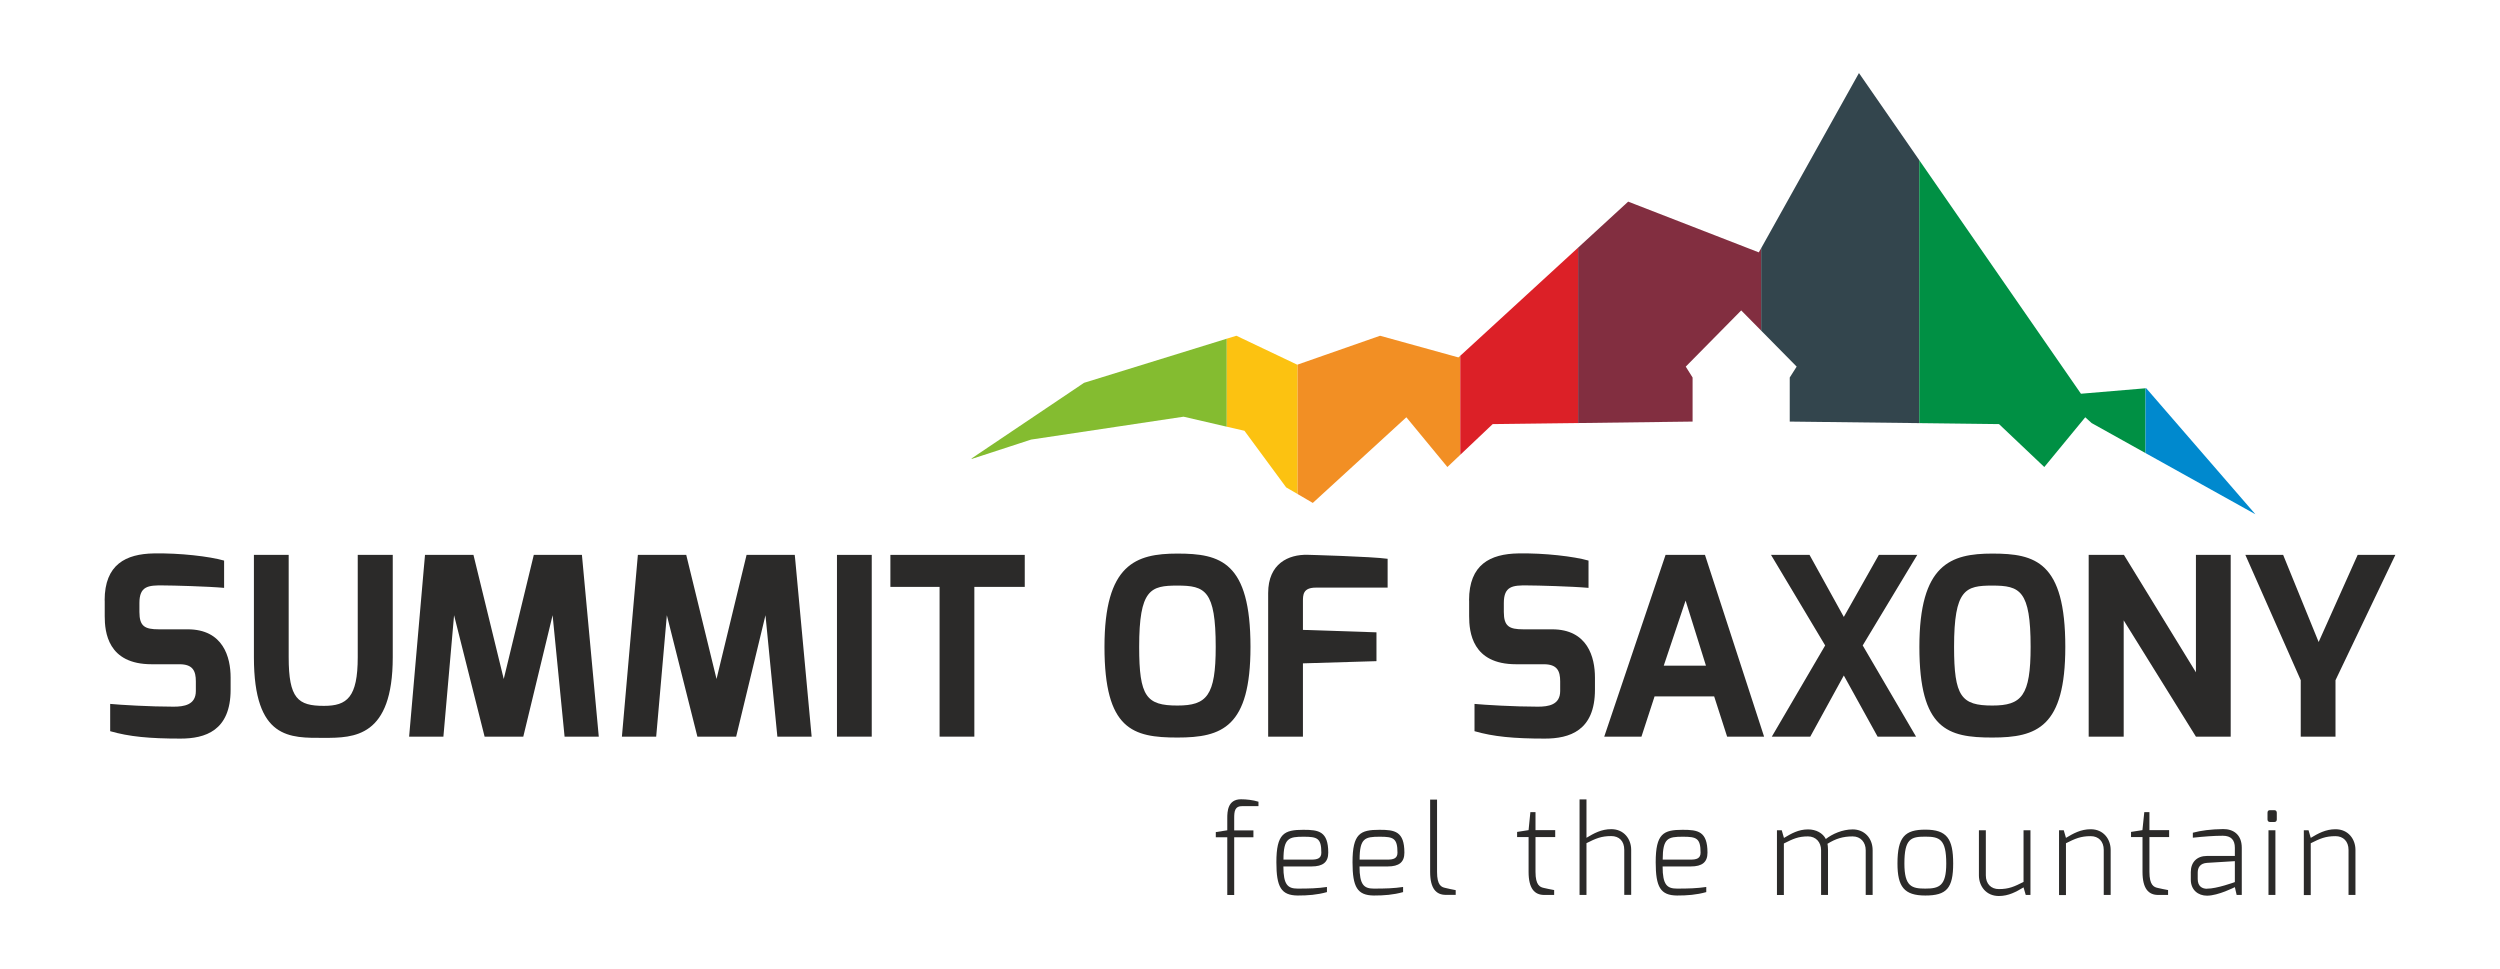 <?xml version="1.0" encoding="UTF-8"?>
<svg id="Ebene_1" data-name="Ebene 1" xmlns="http://www.w3.org/2000/svg" viewBox="0 0 307 119">
  <polygon points="145.34 51.17 150.65 52.4 150.65 41.59 133.12 47.01 119.32 56.29 119.32 56.36 126.62 53.98 145.34 51.17" style="fill: #84bc30; fill-rule: evenodd;"/>
  <polygon points="152.82 52.9 157.94 59.85 159.35 60.67 159.35 44.77 159.31 44.79 151.83 41.23 150.65 41.59 150.65 52.4 152.82 52.9" style="fill: #fcc211; fill-rule: evenodd;"/>
  <polygon points="161.21 61.76 172.7 51.24 177.74 57.35 179.32 55.85 179.32 43.69 179.09 43.89 169.47 41.23 159.35 44.77 159.35 60.67 161.21 61.76" style="fill: #f28f24; fill-rule: evenodd;"/>
  <polygon points="183.3 52.08 193.79 51.95 193.79 30.41 179.32 43.69 179.32 55.85 183.3 52.08" style="fill: #dc2027; fill-rule: evenodd;"/>
  <polygon points="207.85 51.77 207.85 46.36 207.01 45.02 213.82 38.12 216.27 40.6 216.27 30.48 215.98 30.99 199.94 24.76 193.79 30.41 193.79 51.95 207.85 51.77" style="fill: #822e40; fill-rule: evenodd;"/>
  <polygon points="220.63 45.02 219.78 46.36 219.78 51.77 235.68 51.96 235.68 19.66 228.28 8.97 216.27 30.48 216.27 40.6 220.63 45.02" style="fill: #33454d; fill-rule: evenodd;"/>
  <polygon points="245.48 52.08 251.04 57.35 256.07 51.24 256.85 51.95 263.47 55.64 263.47 47.68 255.54 48.35 235.68 19.66 235.68 51.96 245.48 52.08" style="fill: #009044; fill-rule: evenodd;"/>
  <polygon points="276.96 63.15 263.56 47.68 263.47 47.68 263.47 55.64 276.96 63.15" style="fill: #0089ce; fill-rule: evenodd;"/>
  <path d="M12.85,73.72c0-4.42,2.62-5.7,6.04-5.76,3.2-.06,6.86.37,8.63.88v3.35c-1.95-.18-6.37-.3-7.47-.3-1.86-.03-2.93.09-2.93,2.16v1.1c0,1.77.67,2.13,2.38,2.13h3.54c4.39,0,5.28,3.45,5.28,5.92v1.49c0,5.06-3.14,6.01-6.16,6.01-3.81,0-6.31-.24-8.63-.91v-3.35c1.22.12,4.94.34,7.78.34,1.28,0,2.74-.21,2.74-1.92v-1.19c0-1.28-.37-2.1-2.01-2.1h-3.42c-5.4,0-5.76-3.96-5.76-5.91v-1.92Z" style="fill: #2b2a29; fill-rule: evenodd;"/>
  <path d="M31.18,68.14h4.27v12.56c0,5.09,1.13,5.98,4.33,5.98,2.84,0,4.15-1.04,4.15-5.98v-12.56h4.3v12.56c0,9.85-4.76,9.91-8.45,9.91-4.15,0-8.6.24-8.6-9.91v-12.56Z" style="fill: #2b2a29; fill-rule: evenodd;"/>
  <polygon points="52.19 68.14 58.14 68.14 61.86 83.38 65.55 68.14 71.46 68.14 73.53 90.46 69.33 90.46 67.86 75.55 64.26 90.46 59.51 90.46 55.76 75.55 54.45 90.46 50.24 90.46 52.19 68.14" style="fill: #2b2a29; fill-rule: evenodd;"/>
  <polygon points="78.33 68.14 84.27 68.14 87.99 83.38 91.68 68.14 97.6 68.14 99.67 90.46 95.46 90.46 94 75.55 90.4 90.46 85.64 90.46 81.89 75.55 80.58 90.46 76.37 90.46 78.33 68.14" style="fill: #2b2a29; fill-rule: evenodd;"/>
  <rect x="102.78" y="68.14" width="4.27" height="22.32" style="fill: #2b2a29;"/>
  <polygon points="109.34 68.14 125.84 68.14 125.84 72.07 119.65 72.07 119.65 90.46 115.38 90.46 115.38 72.07 109.34 72.07 109.34 68.14" style="fill: #2b2a29; fill-rule: evenodd;"/>
  <path d="M144.59,86.64c3.6,0,4.7-1.19,4.7-7.2,0-6.95-1.31-7.53-4.7-7.53-3.29,0-4.7.43-4.7,7.53,0,6.1.88,7.2,4.7,7.2h0ZM144.59,67.98c5.28,0,8.97,1.01,8.97,11.46,0,9.85-3.48,11.13-8.97,11.13s-8.96-.98-8.96-11.13,3.84-11.46,8.96-11.46Z" style="fill: #2b2a29; fill-rule: evenodd;"/>
  <path d="M155.73,72.83c0-3.63,2.5-4.76,4.85-4.7,0,0,7.87.21,9.82.49v3.54h-8.81c-1.59,0-1.59.89-1.59,1.71v3.48l9.03.3v3.54l-9.03.27v9h-4.27v-17.62Z" style="fill: #2b2a29; fill-rule: evenodd;"/>
  <path d="M180.4,73.72c0-4.42,2.62-5.7,6.04-5.76,3.2-.06,6.86.37,8.63.88v3.35c-1.95-.18-6.37-.3-7.47-.3-1.86-.03-2.93.09-2.93,2.16v1.1c0,1.77.67,2.13,2.38,2.13h3.54c4.39,0,5.27,3.45,5.27,5.92v1.49c0,5.06-3.14,6.01-6.16,6.01-3.81,0-6.31-.24-8.63-.91v-3.35c1.22.12,4.94.34,7.78.34,1.28,0,2.74-.21,2.74-1.92v-1.19c0-1.28-.37-2.1-2.01-2.1h-3.41c-5.4,0-5.76-3.96-5.76-5.91v-1.92Z" style="fill: #2b2a29; fill-rule: evenodd;"/>
  <path d="M209.49,81.74l-2.5-7.99-2.68,7.99h5.18ZM204.52,68.14h4.85l7.26,22.32h-4.54l-1.59-4.94h-7.32l-1.61,4.94h-4.57l7.53-22.32Z" style="fill: #2b2a29; fill-rule: evenodd;"/>
  <polygon points="222.21 68.14 226.42 75.76 230.72 68.14 235.44 68.14 228.74 79.26 235.29 90.46 230.57 90.46 226.42 82.95 222.3 90.46 217.58 90.46 224.13 79.26 217.48 68.14 222.21 68.14" style="fill: #2b2a29; fill-rule: evenodd;"/>
  <path d="M244.66,86.64c3.6,0,4.7-1.19,4.7-7.2,0-6.95-1.31-7.53-4.7-7.53-3.29,0-4.7.43-4.7,7.53,0,6.1.89,7.2,4.7,7.2h0ZM244.66,67.98c5.28,0,8.96,1.01,8.96,11.46,0,9.85-3.48,11.13-8.96,11.13s-8.96-.98-8.96-11.13,3.84-11.46,8.96-11.46Z" style="fill: #2b2a29; fill-rule: evenodd;"/>
  <polygon points="256.49 68.14 260.82 68.14 269.66 82.56 269.66 68.14 273.93 68.14 273.93 90.46 269.66 90.46 260.79 76.18 260.79 90.46 256.49 90.46 256.49 68.14" style="fill: #2b2a29; fill-rule: evenodd;"/>
  <polygon points="280.37 68.14 284.73 78.84 289.52 68.14 294.15 68.14 286.8 83.53 286.8 90.46 282.53 90.46 282.53 83.53 275.73 68.14 280.37 68.14" style="fill: #2b2a29; fill-rule: evenodd;"/>
  <path d="M149.3,102.18l1.41-.22v-1.48c0-.81.04-2.33,1.69-2.33.63,0,1.48.09,2.14.3v.54h-1.93c-.99-.02-1.05.63-1.05,1.5v1.48h2.36v.85h-2.36v7.09h-.85v-7.09h-1.41v-.63Z" style="fill: #2b2a29; fill-rule: evenodd;"/>
  <path d="M161.06,105.56c.72,0,1.2-.16,1.2-.85,0-1.79-.51-1.96-2.17-1.96-1.82,0-2.48.16-2.48,2.81h3.46ZM160.07,101.9c1.86,0,3.04.18,3.04,2.81,0,1.17-.66,1.69-2.05,1.69h-3.46c0,2.27.55,2.72,1.76,2.72,1.38,0,2.47-.03,3.59-.2v.63c-1.21.34-2.35.42-3.59.42-2.03-.02-2.62-1.03-2.62-4.08,0-3.53.94-3.99,3.32-3.99Z" style="fill: #2b2a29; fill-rule: evenodd;"/>
  <path d="M170.41,105.56c.72,0,1.2-.16,1.2-.85,0-1.79-.51-1.96-2.17-1.96-1.82,0-2.48.16-2.48,2.81h3.46ZM169.42,101.9c1.85,0,3.04.18,3.04,2.81,0,1.17-.66,1.69-2.05,1.69h-3.46c0,2.27.55,2.72,1.76,2.72,1.38,0,2.47-.03,3.59-.2v.63c-1.21.34-2.35.42-3.59.42-2.03-.02-2.62-1.03-2.62-4.08,0-3.53.94-3.99,3.32-3.99Z" style="fill: #2b2a29; fill-rule: evenodd;"/>
  <path d="M175.62,98.19h.85v8.88c0,1.66.54,1.87,1.03,1.97,0,0,1.15.27,1.26.27v.58h-1.21c-1.18,0-1.93-.76-1.93-2.83v-8.88Z" style="fill: #2b2a29; fill-rule: evenodd;"/>
  <path d="M186.3,102.16l1.41-.22.22-2.21h.63v2.21h2.42v.85h-2.42v4.28c0,1.64.55,1.87,1.03,1.97,0,0,1.15.26,1.26.26v.6s-1.21,0-1.21,0c-1.18,0-1.93-.76-1.93-2.83v-4.28s-1.41,0-1.41,0v-.63Z" style="fill: #2b2a29; fill-rule: evenodd;"/>
  <path d="M193.97,98.17h.85v4.71c.9-.54,1.82-1.06,3.04-1.06,1.58,0,2.45,1.23,2.45,2.54v5.53h-.85v-5.53c0-1.08-.63-1.69-1.6-1.69-1.24,0-1.9.3-3.04.87v6.36s-.85,0-.85,0v-11.72Z" style="fill: #2b2a29; fill-rule: evenodd;"/>
  <path d="M207.63,105.56c.72,0,1.2-.16,1.2-.85,0-1.79-.51-1.96-2.17-1.96-1.83,0-2.48.16-2.48,2.81h3.46ZM206.64,101.9c1.86,0,3.04.18,3.04,2.81,0,1.17-.66,1.69-2.05,1.69h-3.46c0,2.27.55,2.72,1.77,2.72,1.37,0,2.47-.03,3.59-.2v.63c-1.21.34-2.35.42-3.59.42-2.03-.02-2.62-1.03-2.62-4.08,0-3.53.94-3.99,3.32-3.99Z" style="fill: #2b2a29; fill-rule: evenodd;"/>
  <path d="M218.22,101.96h.58l.27.94c.9-.54,1.78-1.05,2.96-1.05.99,0,1.82.46,2.18,1.18.78-.61,2.03-1.18,3.3-1.18,1.45,0,2.45,1.09,2.45,2.56v5.49h-.85v-5.49c0-.99-.63-1.7-1.6-1.7-1.2,0-2.09.28-3.1.91.05.12.07.63.07.76v5.52h-.85v-5.49c0-.99-.64-1.7-1.61-1.7-1.2,0-1.82.3-2.96.87v6.33h-.85v-7.94Z" style="fill: #2b2a29; fill-rule: evenodd;"/>
  <path d="M236.43,109.12c1.71,0,2.57-.33,2.57-3.08,0-2.98-.81-3.3-2.57-3.3s-2.57.24-2.57,3.3c0,2.83.91,3.08,2.57,3.08h0ZM236.43,101.88c2.65,0,3.42,1.12,3.42,4.16s-.81,3.93-3.42,3.93-3.42-1.09-3.42-3.93c0-3.25.9-4.16,3.42-4.16Z" style="fill: #2b2a29; fill-rule: evenodd;"/>
  <path d="M243.01,101.96h.85v5.53c0,1.05.64,1.69,1.6,1.69,1.24,0,1.9-.31,3.03-.88v-6.34h.85v7.94h-.58l-.27-.93c-.9.54-1.82,1.06-3.03,1.06-1.59,0-2.45-1.23-2.45-2.54v-5.53Z" style="fill: #2b2a29; fill-rule: evenodd;"/>
  <path d="M252.84,101.96h.59l.27.93c.9-.54,1.82-1.06,3.04-1.06,1.58,0,2.45,1.23,2.45,2.54v5.53s-.85,0-.85,0v-5.53c0-1.05-.64-1.69-1.6-1.69-1.24,0-1.9.3-3.04.87v6.36s-.85,0-.85,0v-7.94Z" style="fill: #2b2a29; fill-rule: evenodd;"/>
  <path d="M261.68,102.16l1.41-.22.23-2.21h.63v2.21h2.42v.85h-2.42v4.28c0,1.64.55,1.87,1.03,1.97,0,0,1.15.26,1.26.26v.6s-1.21,0-1.21,0c-1.18,0-1.93-.76-1.93-2.83v-4.28s-1.41,0-1.41,0v-.63Z" style="fill: #2b2a29; fill-rule: evenodd;"/>
  <path d="M271.02,109.13c1.2.01,3.42-.81,3.42-.81v-2.57l-3.42.21c-.84.06-1.14.57-1.14,1.2v.78c0,.91.55,1.2,1.14,1.2h0ZM269.03,107.1c0-1.23.75-1.99,1.99-1.99,0,0,3.42.01,3.42,0,0,0,.01-.99,0-1,0-.96-.46-1.48-1.48-1.48-1.08,0-2.26.09-3.68.24v-.61c.99-.27,2.23-.43,3.72-.45,1.24-.01,2.29.66,2.29,2.3v5.79s-.63,0-.63,0l-.22-.96s-2.04,1.05-3.42,1.05c-1.09,0-1.99-.7-1.99-1.97v-.91Z" style="fill: #2b2a29; fill-rule: evenodd;"/>
  <path d="M278.57,101.96h.85v7.94h-.85v-7.94h0ZM278.45,99.8c0-.2.1-.31.3-.31h.55c.18,0,.29.13.29.31v.84c0,.19-.12.3-.29.3h-.55c-.18,0-.3-.12-.3-.3v-.84Z" style="fill: #2b2a29; fill-rule: evenodd;"/>
  <path d="M282.91,101.96h.58l.27.93c.9-.54,1.83-1.06,3.04-1.06,1.58,0,2.45,1.23,2.45,2.54v5.53s-.85,0-.85,0v-5.53c0-1.05-.64-1.69-1.6-1.69-1.24,0-1.9.3-3.04.87v6.36h-.85v-7.94Z" style="fill: #2b2a29; fill-rule: evenodd;"/>
</svg>